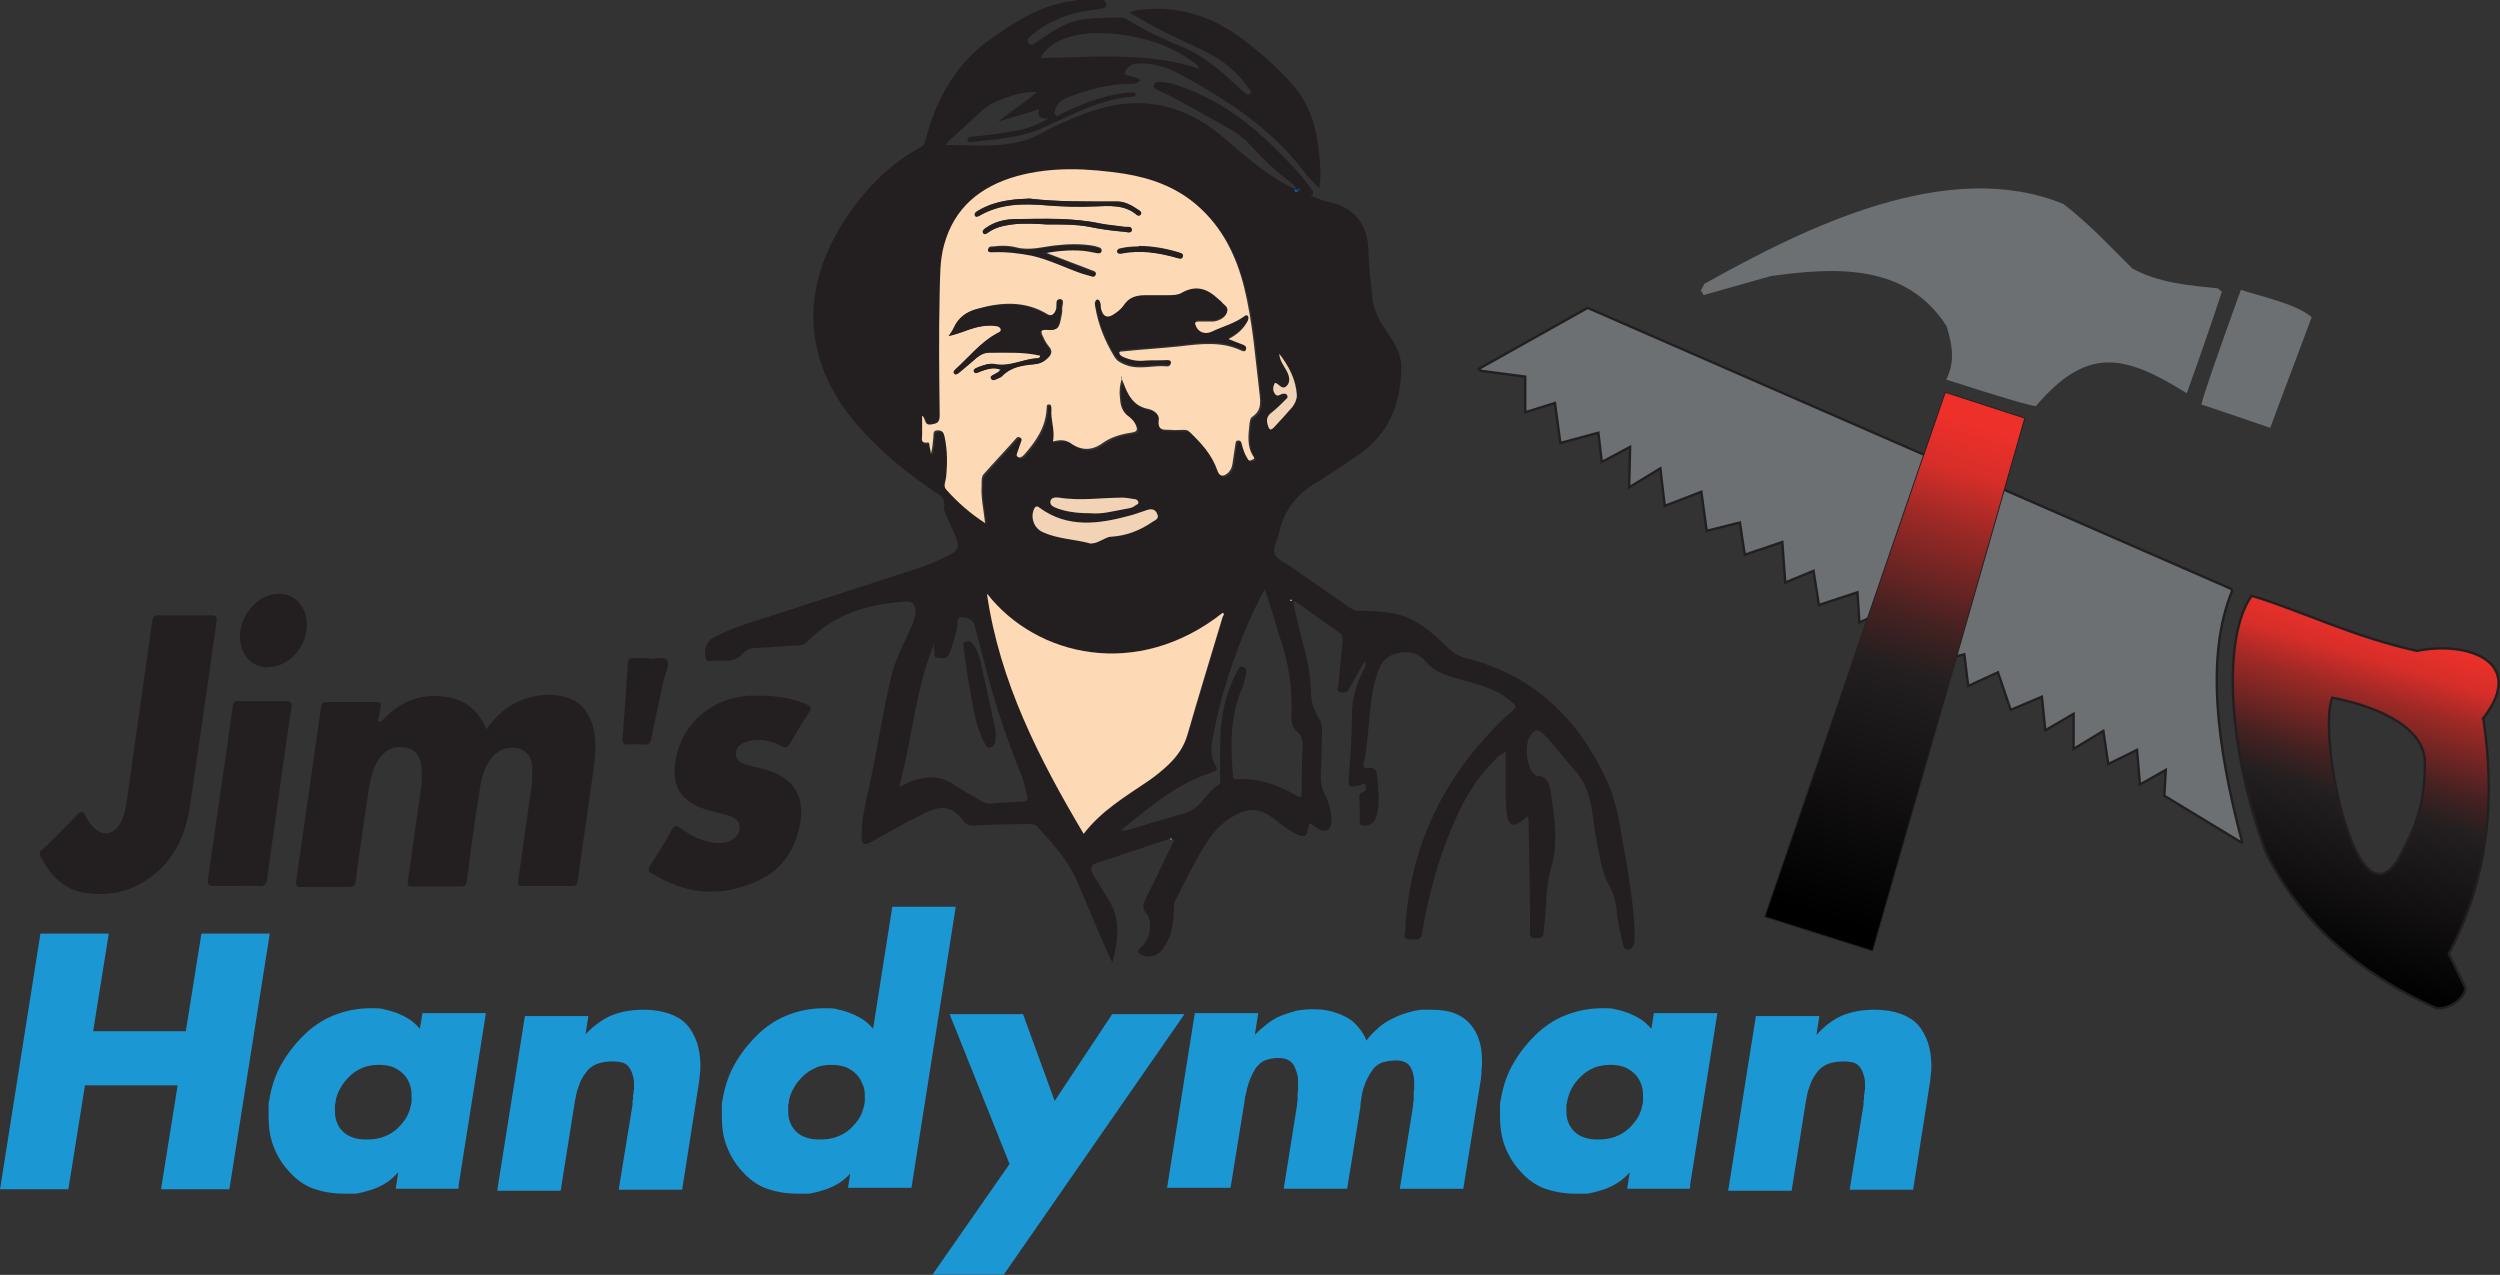 <svg xmlns="http://www.w3.org/2000/svg" xmlns:xlink="http://www.w3.org/1999/xlink" id="Layer_1" version="1.1" viewBox="0 0 512.4 261.3"><rect x="0" y="0" width="512.4" height="261.3" fill="#333333" stroke="none"/><defs><linearGradient id="linear-gradient" x1="373.8" x2="404.2" y1="187.9" y2="86.3" gradientUnits="userSpaceOnUse"><stop offset="0"/><stop offset=".5" stop-color="#231f20"/><stop offset=".6" stop-color="#442121"/><stop offset=".8" stop-color="#9e2926"/><stop offset=".9" stop-color="#d72e29"/><stop offset="1" stop-color="#ee302b"/></linearGradient><linearGradient xlink:href="#linear-gradient" id="linear-gradient1" x1="472.2" x2="492.8" y1="198.4" y2="129.6"/><style>.st10,.st3,.st4,.st5,.st6,.st8{fill-rule:evenodd}.st11{stroke-miterlimit:2.6}.st8{display:none}.st3{fill:#f3d3b5}.st4{fill:#fdd9b6}.st5{fill:#231f20}.st11{fill:#1b97d4;stroke:#1c97d4;stroke-width:.5px}.st6{fill:#fdfeff}.st8{fill:#0060ae}.st10{fill:#6c7073}</style></defs><path d="m239.8 171.9-15.3 5.1c-1 .3-1.1 1.4-.2 2.7l3 4.8c2.4 4 1.9 8.2.7 12.8-.3-.6-.5-.9-.6-1.2-2.3-5.1-4.4-10.2-6.6-15.4-1.9-4.4-5.1-7.9-8.3-11.4-.4-.4-.9-.4-1.4-.4-3.8 0-7.7.1-11.5.3-.9 0-1.5-.1-2.1-.9-2.2-2.9-4.3-3.4-7.6-1.8-3.8 1.8-7.5 3.9-11.2 6-1.7.9-2.1.7-2.1-1.3 0-3.2.7-6.2 1.4-9.3 1.7-7.6 2.8-15.3 4.6-22.9.7-3.2 2.1-6.1 3.5-9 .6-1.3 1.3-2.7 1.5-4.2.2-1.7-.4-2.6-2-2.5-7.6.5-14.6 2.5-20.1 8.2-.5.5-1 .8-1.7.8-2.9.1-5.8.4-8.7.5-1.2 0-2.1.3-2.9 1.2-1.9 2.2-4.6 1.1-6.9 1.5-.2 0-.4-.1-.5-.3-.7-1.3-.2-3.5 1.1-4.3 3.2-1.9 6.9-3 10.4-4.1l32.4-10.5c2-.7 3.9-1.5 5.8-2.5 2-1.2 2.2-1.5 1.4-3.7-.6-1.5-1.3-3-2-4.5-.2-.5-.5-1-.4-1.6.3-1.5-.4-2.3-1.6-3-5.9-3.9-11.4-8.4-16.1-13.8-10.9-12.5-12-27-3.3-41.1 4.1-6.6 9.3-12.2 16.3-16 .8-.4.8-1.1 1-1.8 2.2-8.3 6.3-15.5 13.5-20.5 5.2-3.7 10.6-7 17.2-7.7 0 0 .1-.2.2-.2h5.5c.9 1.1.7 1.7-.6 1.9-3.3.4-6.6 1-9.6 2.5-1.8.8-3.4 1.9-4.9 3.2-.5.5-.7.8-.2 1.4.5.7.9 0 1.3-.1 2.9-1.9 5.6-4.1 9.1-4.7 2.8-.5 5.6-.5 8.4-.5.8 0 1.4.4 2 .8 3.4 2.1 6.9 3.7 10.6 5.2 4.6 1.9 8.2 5.2 11.8 8.5.4.4.7.7 1.1 1 .3.2.8.5 1.1 0 .3-.4-.1-.7-.3-.9-1.9-2.8-4.4-5.1-7.4-6.8-4.7-2.5-9.6-4.4-14.1-7.1-1-.6-1.9-1.1-3-1.7 1.1-.6 2.2-.6 3.2-.7 7-.6 13.3 1.4 19 5.4 4 2.9 7.7 6.1 11 9.8 3.8 4.2 5.2 9.2 5.7 14.6.2 2.2.4 4.4 0 6.9-1.2-1.3-2.3-2.3-3.2-3.5-6.6-8.7-15.4-14.4-24.8-19.6-2.5-1.4-5.2-2.4-8.1-2.5-1.4 0-2.8 0-3.6 1.5-.2.5-.3.7.3.9.9.3 1.9.4 2.8 1-.6.8-1.5.8-2.3.8-4.4 0-8.5 1.2-12.5 2.7-1.3.5-2.3 1.2-2.7 2.5-.1.4-.3.9 0 1.2.4.4.8 0 1.1-.2 3.6-1.8 7.4-3.3 11.4-4.1 1.1-.2 2.2-.3 3.3-.4.3 0 .7.2.7.4 0 .3-.3.5-.6.5-6.6.5-12.3 3.6-18.2 6.3-4.7 2.2-9.8 2.4-14.8 3-.4 0-.9 0-.9-.4 0-.6.5-.7 1-.7 3.2-.3 6.3-.7 9.4-1.3 2.2-.4 4.2-1.3 6.2-2.4-1.3 0-2.5 0-1.9-1.9-2.9.9-5.7 1.7-8.4 2.5 2.6-2.1 5.4-3.8 7.9-6-2.8-.4-9 1.7-10.9 3.5l-6.6 6c-.4.3-.7.7-1.2 1.3 5.6 0 11 .6 16.2-.9 2.4-.7 4.5-2.2 6.8-3.2 3.9-1.8 7.8-3.4 12-4.1 8.4-1.4 15.7 1.3 22 6.7 4.2 3.6 8.3 7.3 13.3 9.9.5.3 1 .7 1.7.5 0 .3.1.6.5.6 0 0 .3-.2.2-.3-.1-.4-.5-.2-.8-.3-1.1-1.4-2.6-2.2-3.9-3.4-1.9-1.7-3.7-3.4-5.4-5.3-1.4-1.6-3.2-2.9-5.1-3.9-4.6-2.5-9.1-5.3-13.9-7.5-.5-.2-1-.5-.9-1 .1-.6.7-.7 1.2-.7 1.4 0 2.6.3 3.9.8 7.4 2.5 13.6 6.8 19.1 12.2 3 2.9 6 5.9 8.4 9.4v.6c0 .2-.8.1-.2.4 1.3.6 2.6 1 3.9 1.3 5.3 1.4 7.6 4.9 7.7 10.2 0 2.9.5 5.8.7 8.7.2 2.6 1.2 4.9 2.7 7.1 1.6 2.3 3.3 4.7 3.3 7.7 0 7.3-2.4 13.6-8.6 17.9-3 2.1-6 4.1-9.1 6-4 2.4-6.5 5.9-7.4 10.4-.3 1.4-1.4 2.9-.8 4.1.5 1.1 2.1 1.7 3.2 2.5 4 2.8 8.1 5.6 12.1 8.4.7.5 1.3.7 2.1.7 2.3 0 4.5.1 6.7.5 4.7.8 8 3.8 11.2 6.9 1.1 1.1 2.3 1.9 3.9 2.3 13.9 3.5 23.1 12.5 28.9 25.2 2.1 4.6 2.7 9.8 3.6 14.7.9 5 1.7 10.1 2 15.2 0 1 .1 2.1 0 3.1-.2.7-.4 1.5-1.3 1.5s-1-.8-1.1-1.4c-.6-2.3-1.1-4.6-1.3-6.9-.1-1.7-.7-3.3-1.5-4.8-1.6-2.9-1.9-6.2-2.6-9.4-.6-2.9-.7-5.9-1.5-8.8-.6-2.1-1.6-4-3.1-5.6-2.1-2.3-3.9-4.9-6.1-7.1-1.3-1.3-1.9-1.2-2.9.3-1.2 1.8-.7 6.4.9 7.8.1.1.3.3.5.3 2 0 2.6 1.6 2.8 3.1.8 5.4 1.7 10.7 0 16.3-1 3.3-.8 6.9-1.2 10.4 0 .7-.2 1.4-.2 2.1 0 1.3-.7 1.4-1.7 1.4-1.2 0-1.1-.7-1.1-1.6 0-7.4-.2-14.9-.3-22.3 0-.3.1-.7-.2-1.1-.5.4-.9.8-1.4 1.1-1.5 1.1-2.5.7-2.8-1.1-.4-2.5-.3-5.1-.3-7.7v-5.5c-1.3.6-2.1 1.5-2.9 2.4-4.5 4.6-7.1 10.3-9.4 16.3-2.2 6-3.8 12.1-4.8 18.4-.3 2-1.7 1.2-2.7 1.3-1.2 0-.9-.9-.8-1.5.8-17.3 7.8-31.8 20.3-43.8.3-.2.5-.5.8-.7 2-1.7 2-1.7-.1-3.3-2.4-1.9-5.3-2.7-8.1-3.5-1.3-.4-2.6-.7-3.8-1.1-1.9-.6-3.6-1.5-4.9-3-1.7-2-3.7-2.3-6.2-1.6-2.4.7-3.1 2.3-3.8 4.3-1.5 4.8-1.5 9.8-2.1 14.7-.1 1.1-.3 2.2-.6 3.3-.2.7 0 1.2.9 1.1 1.4-.2 1.8.6 1.9 1.9.2 2.5.5 4.9 0 7.3-.3 1.4-.8 2.5-2.5 2.6-.7 0-1.1 0-1.1-.8 0-1.7 0-3.4-.1-5.1 0-.6.3-.8.8-1 .7-.2.6-.8.5-1.3-.2-.6-.7-.2-1-.1-2.6.6-2.6.6-2.4-2.1.3-4.1.6-8.3.6-12.4 0-3.3.9-6.2 2.4-9.1.2-.5.7-.9.2-1.8-1.1 1.9-2 3.6-3 5.3-.2.4-.3.8-.7 1-.5.2-1 .2-1.5 0-.5-.3-.3-.8-.2-1.2l.9-9.3c0-.6 0-1.1-.5-1.5l-9.3-6.6c-.1 0-.2 0-.3-.1v.3c.6 3.7 1.7 7.3 2.6 10.9.6 2.4.9 4.8 1 7.3 0 2 .5 3.8 1.5 5.4 1.1 1.6.7 3.4.7 5.1 0 2 0 4.1-.2 6.1 0 1.6 0 3 .8 4.5.8 1.6 1.3 3.4 1.4 5.2 0 .8 0 1.7-.8 2.2-.8.4-1.6 0-2.3-.5-1.5-1.1-1.5-1.1-1.8.7-.2 1.1-.7 1.3-1.7.9-1.8-.7-3.3-1.9-4.8-3.1-3.4-2.7-5.7-2.7-9.4-.4-1.8 1.2-3.2 2.6-4.4 4.4-2.6 4-4.7 8.3-6.8 12.5-.3.6-.3 1.2-.3 1.8 0 2.8-.5 5.5-2.1 7.9-1.1 1.6-2.8 2.1-4.4 1.5-.9-.4-1.1-.8-.4-1.5 1.3-1.3 2.2-2.8 2-4.8 0-.8-.2-1.6-.7-2.2-1-1.1-.7-2.1-.1-3.3 2-3.9 3.8-7.8 5.7-11.7l.2-.2h-.4ZM230 77.4c.2.7.4 1.1.6 1.5 1 2.4 2 4.7 5 5.2 1.1.2 2.4 1.1 2.2 2.3-.4 2.4 1.2 1.9 2.5 2h2.5c.5 0 .9 0 1.3.4 2.4 2.3 4.6 4.7 5.7 7.9.4 1.2 1.1 1.4 2.1.6.6-.5.9-1.1 1-1.9.2-1.3.4-2.6.6-4 0-.4 0-.8.5-.8s.7.3.8.7c.3 1 .7 2 1.2 3 .3.5.6.3 1 .2.6-.2.3-.6.1-.8-1.3-2.1-.9-4.3-.7-6.6 0-.5.1-1.1.6-1.4 1.6-1.1 1.7-2.4 1.5-4.3-.9-7.4-1.3-14.9-3.2-22.2-1.6-6.4-4.4-12.2-9.5-16.7-4.3-3.8-9.5-5.8-15.1-6.6-7.4-1.1-14.7-1.5-22 .5-7.4 2-12.8 6.3-14.9 14.1-.8 3.2-.8 6.5-.9 9.8-.3 8.4-.2 16.7 0 25.1 0 1.5-.5 1.7-1.8 1.9-1.5.2-.9-1.3-1.8-1.8v4c0 .7-.4 1.8 1.1 1.5.4 0 .4.4.4.7.1.6.2 1.1.3 1.7.3-1.2.4-2.3.5-3.5 0-.6-.2-1.4.9-1.4 1 0 1.2.5 1.4 1.3.6 2.8.6 5.6.3 8.4 0 .8-.6 1.7 0 2.4 2.3 2.6 4.8 4.8 8 6.9-.3-2.8-.9-5.3-.7-7.8 0-.8-.1-1.6.4-2.2 2.2-2.5 4.5-5 6.7-7.4.2-.3.5-.3.8-.1.3.2.3.5.2.8-.3.7-.5 1.3-.7 2-.1.4-.5 1 .1 1.2.5.2.9-.2 1.2-.5 2.3-2.7 4.4-5.5 4.6-9.3 0-.4-.2-1 .4-1 .6 0 .7.5.6 1-.2 2.2.8 4.3.3 6.6 1.4-.4 2.5-.5 3.6.3 2.3 1.6 4.4 1.6 6.6 0 1.7-1.2 3.7-1.8 5.7-2.1 1.5-.2 1.6-.5 1-1.8-.3-.6-.7-1.1-1.3-1.5-1.1-.8-1.6-2-1.8-3.3-.2-1.5-.2-3.1.4-4.7Zm-27.6 44.4c2.6 17.8 10.6 33.5 19.8 49.1 3.7-4.7 8.6-7.6 13.2-10.8 1.4-1 2.8-2.1 4.1-3.3 1.9-1.7 3.3-3.8 4-6.3 2.4-8.1 4.8-16.1 7.2-24.1 0-.2.3-.6 0-.8-17.6 13.8-38.2 8.9-48.2-3.8Zm27.2 48.3c.6.3 1.1.1 1.6 0 3.6-1.1 7.3-2.2 10.9-3.2 1.7-.5 3.1-1.2 4.2-2.6 1-1.2 2-2.5 3.4-3.4.5-.3.4-.8.4-1.2-.1-2.7 0-5.3 0-8 .1-5 1.1-9.7 3.5-14.2.3-.5.4-1.1 1.2-.8.6.2.8.8.6 1.4-.2 1-.4 2-.8 2.9-2.5 5.7-2.4 11.8-1.9 17.8 0 .5 0 .9.8.9 4.5-.3 8.5 1.2 12.3 3.4.9.5 1 .2 1-.6 0-3.2 0-6.5.2-9.7 0-1.1-.2-2-1-2.7-1.1-.9-1.4-2.1-1.3-3.4.2-5.4-.5-10.7-2.3-15.8-1.1-3.3-1.9-6.7-3.2-10.1-4.4 8-8.6 19.7-10.3 28.8-.5 2.5-1.2 5 .3 7.4.5.7 0 1.1-.7 1.3-7.3 2.2-12.8 7.2-18.7 11.8Zm-45.5-8.9h.4c.6-.3 1.1-.5 1.7-.8 3.2-1.4 6.3-1.6 9.3.4 1.8 1.2 3.8 2.3 5.7 3.4.5.3 1.1.5 1.7.5 2.2-.2 4.5-.3 6.7-.4 1 0 1.1-.5.9-1.3-.4-1.3-.6-2.7-1.1-4-3.1-7.6-5.7-15.4-7.7-23.4-.6-2.4-1.3-4.8-1.9-7.3-.3-1.4-1.5-1.7-2.6-1.8-1.3-.1-.9 1.2-1 1.9-.3 1.8-.9 3.5-1.5 5.3-.5 1.5-1.5 1.2-2.5 1.1-1.2-.2-.5-1.1-.7-1.7-.1-.4 0-.8 0-1.2-3.9 9.4-4.5 19.6-7.2 29.3Zm61.8-147c-.4-.9-1.2-1.4-1.9-1.9-4.5-3.1-9.6-4.7-15-5.3-3.9-.4-7.8-.4-11.5 1.2-1.8.8-3.3 1.9-4.2 3.7 10.9-.2 21.9-1.3 32.6 2.2Zm-22.4 97.2c.7 0 1.3-.2 1.9-.5.8-.3 1.5-.9 2.4-.9 3.2-.1 6-1.2 8.5-3.1.5-.4 1.3-.8.9-1.5-.4-.8-1.1-1.2-2-.9-1.2.4-2.4.9-3.7 1.2-6.3 1.7-12.6 2.6-18.4-1.6-.4-.3-.8-.5-1.1.1-.9 1.8 0 4.1 1.8 4.9 3.1 1.4 6.5 1.3 9.7 2.3Zm.3-6.2c2.1.1 4.3-.4 6.5-.8.8-.2 1.7-.2 2.5-.8.3-.2.8-.3.6-.7 0-.4-.5-.5-.8-.6-.8-.1-1.6-.3-2.4-.3-4.3 0-8.7.7-13 0-.7-.1-1.6 0-1.8.7-.2.9.7 1.3 1.4 1.5 2.2.9 4.6 1 7.1 1Zm37.5-26.7c-.4.7-.6 1.5 0 2.2.5.7 1.1 0 1.6 0 .4 0 .7-.1.9.3.3.5-.1.7-.3.9-.9.9-1.8 1.9-2.8 2.6-1 .8-1.2 1.6-.8 2.8.3.9.6 1 1.2.3 1.3-1.4 2.6-2.8 3.8-4.2.6-.7 1-1.5.9-2.4-.1-3.3-1.6-6-3.6-8.5 0 1.5 1.1 2.6 1.7 3.9.4 1 .6 2.1-.3 2.8-.8.7-1.4-.3-2.1-.7h-.2ZM8.1 174.6c2.7-2.3 5-4.8 7.4-7.3.9-1 1.5-1.4 2.2.2.3.7.8 1.3 1.3 1.9 1.9 2.1 4.2 1.8 5.6-.6 1.1-1.9 1.3-4.1 1.6-6.2 1.7-11.8 3.3-23.5 5-35.3.1-.8.3-1.2 1.3-1.2h10.8c1 0 1.2.4 1.1 1.3-1.8 12.7-3.6 25.3-5.5 38-.9 6-3.4 11.3-8.6 14.8-3.9 2.7-8.3 3.5-12.9 2.8-3.9-.6-6.6-3.1-8.5-6.4-.2-.4-.5-.8-.7-1.2v-.6ZM99.7 149.5c2.5-3.6 5.7-6 9.9-6.8 2.1-.4 4.3-.4 6.4.2 3.6 1 5.7 4.2 6 8.9.2 3.3-.5 6.5-.9 9.8l-2.7 18.9c-.1.8-.3 1.1-1.2 1.1h-10c-.9 0-1.1-.2-1-1.1.9-6.3 1.8-12.7 2.7-19 .2-1.2.2-2.4.2-3.5 0-1.9-.4-3.7-2.5-4.5-2-.7-4.6.1-5.9 1.9-1.8 2.3-2.2 5.1-2.6 7.9-.9 5.7-1.7 11.5-2.4 17.2-.1.9-.4 1.2-1.3 1.2h-9.8c-1.1 0-1.1-.3-1-1.2.9-6.3 1.8-12.7 2.7-19 .2-1.4.2-2.8.1-4.1-.2-1.9-.8-3.6-2.9-4.1-2.1-.5-4 0-5.4 1.7-1.6 2-2.1 4.3-2.5 6.7-.9 6.3-1.9 12.6-2.7 18.9-.1 1-.5 1.2-1.4 1.2h-9.7c-.9 0-1.2-.1-1.1-1.2 1.7-11.9 3.4-23.7 5.1-35.6.1-.8.4-1.1 1.2-1.1h10.2c.8 0 1 .3.8 1l-.3 1.8c0 .4-.6.9 0 1.2.5.2.7-.4 1.1-.7 3.7-3.8 8.2-5.3 13.5-4.2 3.7.8 6 3.1 7.5 6.7Z" class="st5"/><path d="M156 142.6c3.3 0 6.4.5 9.4 1.8.9.4 1 .7.5 1.5-1.4 2.1-2.7 4.3-4 6.5-.5.8-.9 1-1.8.5-1.7-.9-3.5-1.4-5.5-1.2-.6 0-1.2.2-1.8.4-1.1.4-2 1.2-2 2.4s1 1.9 2 2.2c1.1.3 2.2.6 3.3.8 6.8 1.7 9.3 5.9 7.6 12.7-1.2 4.7-3.9 8.3-8.3 10.3-7.5 3.5-14.8 2.9-21.8-1.5-.7-.4-.9-.8-.4-1.5 1.6-2.5 3.2-5 4.6-7.6.5-.9.9-.7 1.6-.2 2.2 1.6 4.6 2.8 7.4 3.1.7 0 1.4 0 2.1-.2 1.6-.4 2.7-1.6 2.7-3 0-1.6-1.2-2.1-2.5-2.5-1.1-.3-2.3-.6-3.4-.9-6.3-1.6-8.5-5.2-7-11.5 1.6-6.8 7.4-11.6 14.7-12.1h2.5ZM48.5 181.6h-4.6c-1.1 0-1.4-.2-1.3-1.4.9-5.8 1.7-11.6 2.5-17.3.9-6 1.8-12.1 2.6-18.1.1-1 .5-1.1 1.3-1.1h9.5c1.3 0 1.4.4 1.2 1.5-1.2 8.2-2.4 16.4-3.5 24.6-.5 3.4-1 6.8-1.4 10.2-.1 1.1-.5 1.7-1.8 1.6-1.5-.1-3.1 0-4.6 0ZM54.9 136.8c-3.1 0-5.4-2.3-5.7-5.7-.4-3.7 2.4-8 6-9.1 3.5-1.1 6.7.8 7.5 4.3 1.2 5-2.9 10.5-7.8 10.4ZM133 135c1.1.2 2.9-.6 3.7.3.7.9-.3 2.5-.6 3.8-.9 4.1-1.8 8.2-2.6 12.3-.2.9-.5 1.3-1.5 1.2-1.1-.1-2.3 0-3.4 0-.8 0-1-.3-1-1.1.4-5.2.7-10.4 1.1-15.6 0-.9.4-1 1.2-1h3.2Z" class="st5"/><path d="M230 77.4c-.6 1.7-.6 3.2-.4 4.7.1 1.3.6 2.5 1.8 3.3.5.4 1 .9 1.3 1.5.6 1.3.4 1.6-1 1.8-2 .3-4 .9-5.7 2.1-2.2 1.6-4.4 1.6-6.6 0-1.1-.7-2.2-.7-3.6-.3.5-2.3-.5-4.4-.3-6.6 0-.5 0-1.1-.6-1-.5 0-.3.6-.4 1-.2 3.7-2.2 6.6-4.6 9.3-.3.3-.7.7-1.2.5-.6-.3-.2-.8-.1-1.2.2-.7.5-1.4.7-2 .1-.3.2-.6-.2-.8-.3-.2-.6-.2-.8.1-2.2 2.5-4.5 4.9-6.7 7.4-.5.6-.4 1.5-.4 2.2-.2 2.5.4 5 .7 7.8-3.1-2-5.7-4.3-8-6.9-.6-.7-.1-1.6 0-2.4.3-2.8.3-5.6-.3-8.4-.2-.8-.4-1.3-1.4-1.3-1.1 0-.8.8-.9 1.4-.1 1.2-.2 2.3-.5 3.5 0-.6-.2-1.1-.3-1.7 0-.3 0-.8-.4-.7-1.5.2-1.1-.8-1.1-1.5v-4c.8.5.3 2 1.8 1.8 1.3-.2 1.8-.4 1.8-1.9-.1-8.4-.2-16.7 0-25.1.1-3.3 0-6.6.9-9.8 2.1-7.7 7.5-12 14.9-14.1 7.3-2 14.6-1.6 22-.5 5.6.9 10.8 2.8 15.1 6.6 5.1 4.5 7.9 10.3 9.5 16.7 1.8 7.3 2.3 14.8 3.2 22.2.2 1.9.1 3.2-1.5 4.3-.5.3-.5.9-.6 1.4-.2 2.2-.6 4.5.7 6.6.2.3.5.6-.1.8-.4.2-.7.4-1-.2-.6-.9-.9-1.9-1.2-3-.1-.4-.2-.8-.8-.7-.5 0-.4.5-.5.8-.2 1.3-.4 2.6-.6 4-.1.7-.4 1.4-1 1.9-1 .8-1.7.6-2.1-.6-1.1-3.2-3.3-5.6-5.7-7.9-.4-.4-.8-.4-1.3-.4-.8 0-1.6.1-2.5 0-1.2-.1-2.8.4-2.5-2 .2-1.2-1.1-2.1-2.2-2.3-3-.6-4.1-2.8-5-5.2-.2-.4-.3-.9-.6-1.5Zm21.8-7.9c1.7-.9 3-2 3.8-3.5.2-.3.3-.7 0-1h-.5c-2.1 1.6-4.6 2.2-6.9 3.3-1.3.6-2.6 0-3.2-1.2-.3-.7-.2-1.2.7-1.2h3.1c1.1-.2 2.2-.7 2.6-1.7.4-1-.8-1.4-1.2-2.1-.2-.2-.4-.4-.7-.6-2.1-2.1-4.4-2.9-7.2-1.3-.9.5-1.9.6-3 .6h-4.6c-1.9 0-3.4.4-4.5 2.1-.4.6-1 1.1-1.7 1.6-1.7 1.2-2.6.7-3-1.2v-.6c0-.5-.2-1.1-.7-1-.6.1-.4.8-.3 1.3.6 3.6 2 7 3.9 10.1.5.9 1.3 1.3 2.3 1.7 2.8 1.1 5.7 0 8.5.3.4 0 .7-.2.7-.5s-.4-.5-.7-.5c-1.5 0-3 0-4.5.1-1.6.1-3.1-.1-4.5-.7-.4-.2-.9-.5-.9-1 0-.6.7-.4 1.1-.5 3.8-.4 7.5-.6 11.3-1 4.3-.5 8.7-1.1 12.8.9.3.1.7.2.8-.1.2-.4 0-.7-.5-.8-.9-.4-1.9-.8-3.1-1.2Zm-46.7 6.3c-.2.4-.6.5-.9.7-.4.3-1.2.4-.9 1 .3.6.9.1 1.4 0 .3-.1.6-.2.8-.5 1.8-1.8 4.1-2.2 6.5-2.4.9 0 1.7-.3 2.4-.9 1-.8 1.6-1.6.5-2.8-.5-.6-.9-1.4-1.2-2.1-.4-.8-.4-1.4.9-1.3 2.2.2 2.5-.2 2.9-2.4.1-.6.3-1.2.2-1.8 0-.7.6-1.9-.4-2-.8 0-.5 1.1-.6 1.8-.2 1.2-1.1 1.9-2 1.3-4.6-2.8-9.5-2.5-14.4-1.1-2.1.6-3.7 1.7-4.6 3.7-.3.6-.7 1.2-1.1 1.8 1.4-.4 2.7-.9 4.1-1.3 1.7-.6 3.5-.9 5.3-.8.5 0 1.1.2 1.3.7.1.6-.5.7-.9.9-3.3 1.9-5.7 4.8-8.4 7.3-.3.2-.5.6-.2.9.4.3.7 0 .9-.2.8-.7 1.7-1.4 2.5-2.1 1.1-1 2.2-2.1 3.7-2 3.5 0 7-.2 10.5.6-.1.5-.4.5-.7.6-2.9.1-5.6 1.8-8.7 1.2-1.2-.2-2.3.2-3.4.6-.4.2-1 .3-.8.9.2.6.7.2 1.2 0 1.4-.5 2.8-1 4.3-.4Zm8.7-24c3-.5 5.6-.8 8.2-.6 1 0 2 .4 3 .5.3 0 .7.1.8-.3 0-.3-.1-.6-.5-.7-.3-.1-.7-.2-1-.3-2.7-.5-5.4-.4-8.1-.1-2.6.3-5.2 1.1-7.9.4-1.5-.4-3.2-.4-4.7-.2-.4 0-1.1 0-1 .6 0 .6.7.5 1.1.4 2.6-.2 5.2.1 7.8.7 3.6.8 6.9 2.4 10.4 3.7l2.1.6c.3 0 .5 0 .6-.3.1-.3-.1-.5-.3-.6-.3-.2-.7-.2-1-.4-3-1.1-6-2.3-9.4-3.6ZM211 40.7c-1.5.1-2.7.1-3.9.3-2.3.3-4.6.9-6.7 2.2-.4.2-.8.5-.6 1 .2.4.6.2.9 0 4.3-2.6 9.1-2.5 13.9-2.1 3.3.3 6.5.4 9.8.2 3-.1 6-.4 8.5 1.7.2.2.6.3.8 0 .3-.4 0-.7-.3-.9-1.4-1-2.8-1.8-4.5-1.8-6.1 0-12.2.1-18-.6Zm3.7 5.3c2.9 0 5.7 0 8.6.5 2.4.5 4.7.8 7.1 1 .6 0 1.5.4 1.5-.4s-1-.5-1.5-.6c-1.7-.2-3.4-.3-5-.7-5.7-1.2-11.4-1-17.1-.9-2.3 0-4.5.5-6.4 1.9-.3.2-.7.6-.4 1 .3.4.6 0 .9-.1 1.5-1.1 3.2-1.4 5-1.7 2.4-.3 4.8-.2 7.2 0Zm18.7 4.5c-1.3 0-2.6.1-3.8.4-.3 0-.7.3-.6.7 0 .3.5.4.8.3 3.9-.8 7.7-.1 11.5.9.4.1.9.3 1.1-.2.2-.7-.4-.7-.8-.9-2.7-.8-5.4-1.3-8.2-1.3ZM202.4 121.8c10 12.7 30.6 17.7 48.2 3.8.4.2.2.5 0 .8-2.4 8-4.9 16.1-7.2 24.1-.7 2.5-2.1 4.5-4 6.3-1.3 1.2-2.6 2.3-4.1 3.3-4.7 3.2-9.5 6-13.2 10.8-9.2-15.5-17.2-31.2-19.8-49.1Z" class="st4"/><path d="M223.5 111.4c-3.2-.9-6.6-.9-9.7-2.3-1.9-.8-2.7-3.1-1.8-4.9.3-.6.8-.4 1.1-.1 5.8 4.2 12.1 3.3 18.4 1.6 1.2-.3 2.4-.8 3.7-1.2 1-.3 1.7 0 2 .9.4.8-.3 1.2-.9 1.5-2.6 1.8-5.4 2.9-8.5 3.1-.9 0-1.6.6-2.4.9-.6.3-1.2.5-1.9.5Z" class="st3"/><path d="M223.8 105.2c-2.5 0-4.9-.2-7.1-1-.7-.3-1.6-.6-1.4-1.5.2-.8 1.1-.8 1.8-.7 4.3.7 8.7 0 13 0 .8 0 1.6.2 2.4.3.4 0 .7.2.8.6.1.5-.4.5-.6.7-.7.6-1.6.6-2.5.8-2.2.4-4.4 1-6.5.8ZM261.3 78.5h.2c.7.3 1.3 1.4 2.1.7.9-.7.7-1.9.3-2.8-.6-1.3-1.6-2.3-1.7-3.9 1.9 2.5 3.4 5.2 3.6 8.5 0 .9-.4 1.7-.9 2.4-1.2 1.4-2.5 2.8-3.8 4.2-.6.6-.9.6-1.2-.3-.4-1.2-.3-2 .8-2.8 1-.8 1.9-1.7 2.8-2.6.2-.2.6-.4.3-.9-.2-.4-.5-.3-.9-.3-.5.1-1.1.8-1.6 0-.5-.7-.4-1.5 0-2.2Z" class="st3"/><path d="M265.2 38.8c.3 0 .6 0 .8.3 0 0-.1.3-.2.3-.4 0-.5-.3-.5-.6Z" style="fill:#0062ae;fill-rule:evenodd"/><path d="M264.5 123.2v-.3s.2 0 .3.1l-.2.2ZM239.8 171.9h.4l-.2.2-.2-.2Z" class="st6"/><path d="M251.8 69.5c1.2.5 2.1.8 3.1 1.2.4.2.6.5.5.8-.1.3-.5.3-.8.1-4.2-2-8.5-1.4-12.8-.9-3.8.4-7.5.7-11.3 1-.4 0-1.1-.1-1.1.5 0 .5.4.8.9 1 1.4.6 2.9.9 4.5.7 1.5-.1 3 0 4.5-.1.3 0 .7.1.7.5 0 .3-.3.5-.7.5-2.8-.3-5.7.8-8.5-.3-1-.4-1.7-.8-2.3-1.7-1.9-3.2-3.3-6.5-3.9-10.1 0-.5-.3-1.2.3-1.3.5 0 .6.6.7 1v.6c.4 2 1.4 2.4 3 1.2.6-.4 1.3-1 1.7-1.6 1.1-1.7 2.6-2.1 4.5-2.1h4.6c1 0 2.1 0 3-.6 2.8-1.5 5.1-.7 7.2 1.3.2.2.5.4.7.6.5.7 1.6 1.1 1.2 2.1-.4 1-1.5 1.5-2.6 1.7-1 .1-2 0-3.1 0-.9 0-1 .5-.7 1.2.5 1.3 1.9 1.8 3.2 1.2 2.3-1.1 4.8-1.7 6.9-3.3.1-.1.4-.1.5 0 .3.3.2.7 0 1-.9 1.5-2.1 2.6-3.8 3.5ZM205.1 75.8c-1.5-.6-2.9-.1-4.3.4-.4.2-1 .5-1.2 0-.2-.6.4-.7.8-.9 1.1-.4 2.3-.9 3.4-.6 3.1.6 5.8-1.1 8.7-1.2.3 0 .6 0 .7-.6-3.5-.8-7-.6-10.5-.6-1.5 0-2.6 1.1-3.7 2-.8.7-1.6 1.4-2.5 2.1-.3.2-.6.6-.9.2-.4-.3 0-.7.2-.9 2.8-2.5 5.1-5.5 8.4-7.3.4-.2 1-.4.9-.9-.1-.5-.8-.7-1.3-.7-1.8-.2-3.6.2-5.3.8-1.3.5-2.7 1-4.1 1.3.4-.6.8-1.1 1.1-1.8.9-2 2.6-3.2 4.6-3.7 4.9-1.3 9.8-1.7 14.4 1.1.9.5 1.7-.1 2-1.3.1-.6-.2-1.9.6-1.8.9.1.4 1.3.4 2 0 .6-.1 1.2-.2 1.8-.4 2.2-.7 2.6-2.9 2.4-1.3 0-1.3.5-.9 1.3.3.7.7 1.5 1.2 2.1 1.1 1.2.5 2-.5 2.8-.7.6-1.5.8-2.4.9-2.4.2-4.7.6-6.5 2.4-.2.2-.5.3-.8.5-.4.2-1.1.6-1.4 0-.3-.6.5-.7.9-1 .3-.2.7-.3.9-.7ZM213.8 51.8c3.4 1.3 6.4 2.4 9.4 3.6.3.1.7.2 1 .4.2.1.5.3.3.6-.1.3-.4.4-.6.3l-2.1-.6c-3.5-1.2-6.8-2.9-10.4-3.7-2.6-.5-5.2-.8-7.8-.7-.4 0-1.1.1-1.1-.4 0-.6.6-.5 1-.6 1.6-.2 3.2-.2 4.7.2 2.7.7 5.3-.1 7.9-.4 2.7-.3 5.4-.4 8.1.1.3 0 .7.2 1 .3.3.1.6.3.5.7-.1.4-.5.3-.8.3-1-.2-2-.4-3-.5-2.6-.2-5.2 0-8.2.6ZM211 40.7c5.8.7 11.9.6 18 .6 1.7 0 3.1.9 4.5 1.8.3.2.6.5.3.9-.2.3-.6.2-.8 0-2.5-2.1-5.6-1.8-8.5-1.7-3.3.1-6.6 0-9.8-.2-4.8-.4-9.5-.4-13.9 2.1-.3.2-.8.3-.9 0-.2-.4.2-.7.6-1 2.1-1.2 4.3-1.9 6.7-2.2 1.2-.2 2.4-.2 3.9-.3ZM214.7 46c-2.4-.1-4.8-.3-7.2 0-1.8.2-3.5.6-5 1.7-.3.2-.7.5-.9.1-.3-.4 0-.8.4-1 1.9-1.4 4.1-1.9 6.4-1.9 5.7 0 11.5-.3 17.1.9 1.6.3 3.3.4 5 .7.5 0 1.5-.2 1.5.6s-1 .5-1.5.4c-2.4-.2-4.8-.5-7.1-1-2.8-.6-5.7-.5-8.6-.5ZM233.4 50.5c2.8 0 5.5.5 8.2 1.3.4.1 1.1.2.8.9-.2.5-.7.3-1.1.2-3.8-1.1-7.6-1.7-11.5-.9-.3 0-.7 0-.8-.3-.1-.4.2-.6.6-.7 1.3-.3 2.5-.4 3.8-.4ZM204 151v1c-.1.6-.5 1.1-1 1.2-.7.2-1-.4-1.2-.9-1.5-2.8-2.1-5.8-2.6-8.8-.7-3.5-1.2-7.1-1.7-10.6 0-.5-.3-1.2.4-1.4.7-.2 1.2 0 1.6.6.8 1.1 1.2 2.4 1.5 3.7 1.1 4.7 2.1 9.5 3.1 14.2v1Z" class="st5"/><path d="m38.3 211.6 3.2-20H55l-8.2 51.9H33.3l3.4-21.3H17.2l-3.4 21.3H.3l8.2-51.9H22l-3.2 20h19.5ZM93.9 243.4H81.4l.6-3.9h-.1c-.6.8-1.2 1.4-1.9 2-.7.6-1.4 1-2.2 1.4-.8.4-1.6.7-2.4.9-.8.3-1.6.4-2.4.6h-2.6c-2.3 0-4.4-.4-6.3-1.1-1.8-.7-3.4-1.9-4.7-3.4-1.4-1.5-2.4-3.2-3.1-5-.7-1.8-1-3.8-1-6V226.5c0-.3 0-.5.1-.8.4-2.5 1.1-4.9 2.3-7.1 1.2-2.2 2.7-4.2 4.6-6.1 1.9-1.9 4-3.3 6.3-4.2 2.3-.9 4.7-1.4 7.4-1.4s2 .1 3 .3c1 .2 1.9.5 2.8.9.9.4 1.7.8 2.5 1.4.7.6 1.4 1.2 1.9 2l.6-3.6h12.5l-5.6 35.3Zm-19.6-24.8c-1 .4-2 1-2.8 1.8-.8.8-1.5 1.6-2 2.6-.5.9-.9 1.9-1 3 0 .1 0 .3-.1.4V227.6c0 .9.1 1.8.4 2.5.3.8.7 1.4 1.3 2 .6.6 1.3 1 2.2 1.3.8.3 1.8.4 3 .4s2.5-.2 3.5-.6c1.1-.4 2-1 2.8-1.7.8-.8 1.5-1.6 2-2.5.5-.9.8-2 1-3.1v-1.3c0-.9-.1-1.8-.4-2.5-.3-.8-.7-1.5-1.3-2.1-.6-.6-1.3-1.1-2.2-1.5-.8-.3-1.8-.5-3-.5-1.3 0-2.4.2-3.5.6ZM119.6 212.7h.1c.9-1 1.8-1.9 2.8-2.6.9-.7 1.9-1.3 2.8-1.7 1-.4 2-.7 3.1-.9 1.1-.2 2.3-.3 3.5-.3 2 0 3.8.3 5.2.8 1.4.5 2.6 1.2 3.5 2.2.9 1 1.5 2.2 2 3.5.4 1.3.7 2.8.7 4.4v.9c0 .3 0 .6-.1.9 0 .3 0 .6-.1 1 0 .3 0 .6-.1 1l-3.4 21.7h-12.5l2.8-17.2v-.7c0-.1 0-.2.1-.3v-.7c0-.2 0-.4.1-.6v-.3c0-.1 0-.2.1-.4V222c0-.6-.1-1.2-.3-1.8-.2-.6-.4-1.1-.7-1.5-.3-.5-.8-.9-1.4-1.1-.6-.2-1.4-.3-2.4-.3s-2.4.2-3.3.6c-.9.4-1.7 1-2.3 1.9-.6.8-1.1 1.7-1.4 2.7-.4.9-.6 2-.8 3.1l-2.9 18.2h-12.5l5.6-35.3h12.5l-.7 4.5ZM174.9 239.5h-.1c-.6.8-1.2 1.4-1.9 2-.7.6-1.4 1-2.2 1.4-.8.4-1.6.7-2.4.9-.8.3-1.6.4-2.4.6h-2.6c-2.3 0-4.4-.4-6.3-1.1-1.8-.7-3.4-1.9-4.7-3.4-1.4-1.5-2.4-3.2-3.1-5-.7-1.8-1-3.8-1-6V226.5c0-.3 0-.5.1-.8.4-2.5 1.1-4.9 2.3-7.1 1.2-2.2 2.7-4.2 4.6-6.1 1.9-1.9 4-3.3 6.3-4.2 2.3-.9 4.7-1.4 7.4-1.4s2 .1 3 .3c1 .2 1.9.5 2.8.9.9.4 1.7.8 2.5 1.4.7.6 1.4 1.2 1.9 2l4-25.4h12.5l-9 57.1h-12.5l.6-3.9Zm-7.7-20.9c-1 .4-2 1-2.8 1.8-.8.8-1.5 1.6-2 2.6-.5.9-.9 1.9-1 3 0 .1 0 .3-.1.4V227.6c0 .9.1 1.8.4 2.5.3.8.7 1.4 1.3 2 .6.6 1.3 1 2.2 1.3.9.3 1.8.4 3 .4s2.5-.2 3.5-.6c1.1-.4 2-1 2.8-1.7.8-.8 1.5-1.6 2-2.5.5-.9.8-2 1-3.1v-1.3c0-.9-.1-1.8-.5-2.5-.3-.8-.7-1.5-1.3-2.1-.6-.6-1.3-1.1-2.2-1.5-.9-.3-1.9-.5-3-.5-1.3 0-2.4.2-3.5.6ZM195 208.1h14.5l6.6 18.1 12-18.1h14.2L205.6 261h-14l15.6-22.4-12.2-30.5ZM257 212.5h.1c.9-.9 1.8-1.7 2.7-2.4.9-.7 1.9-1.3 2.9-1.7 1-.4 2-.7 3.1-1 1.1-.2 2.2-.3 3.3-.3s2.5.1 3.6.4c1.1.3 2.2.7 3.1 1.2 1 .5 1.8 1.2 2.5 2.1.7.8 1.3 1.8 1.7 3 .7-1 1.4-1.8 2.3-2.6.8-.8 1.7-1.4 2.8-2 1-.5 2-1 3.1-1.3 1-.3 2.1-.6 3.2-.7h1.8c1.9 0 3.5.2 4.8.7 1.3.5 2.3 1.2 3.1 2.1.8.9 1.4 2 1.8 3.2.4 1.2.6 2.6.6 4.1v.9c0 .3 0 .6-.1.9v.9c0 .2 0 .4-.1.5v.5l-3.6 22.4h-12.5l2.7-16.9v-.5s0-.1.1-.2V224c0-.2 0-.4.1-.6v-1.3c0-.6 0-1.3-.2-1.9-.1-.6-.3-1.1-.6-1.6s-.7-.9-1.2-1.1c-.6-.3-1.2-.4-2.1-.4s-2.1.2-3 .5c-.8.4-1.5.9-2 1.7-.5.7-.9 1.5-1.3 2.3-.3.8-.6 1.7-.8 2.6 0 .2 0 .4-.1.6 0 .2 0 .4-.1.7 0 .2 0 .4-.1.6v.6l-2.7 16.7h-12.5l2.7-16.9v-.5s0-.1.1-.2v-1.4c0-.2 0-.5.1-.7V222c0-.7 0-1.3-.2-2-.2-.6-.4-1.2-.7-1.8-.3-.5-.8-.9-1.3-1.2-.6-.3-1.3-.4-2.2-.4s-1.9.2-2.7.5c-.8.3-1.4.9-1.9 1.5-.5.7-.8 1.4-1.2 2.2-.3.8-.6 1.6-.8 2.4 0 .3-.1.6-.2.9 0 .3-.1.5-.2.8 0 .3 0 .6-.1.8 0 .3 0 .5-.1.8l-2.7 16.7h-12.5l5.6-35.3h12.5l-.7 4.4ZM346.3 243.4h-12.5l.6-3.9h-.1c-.5.8-1.2 1.4-1.9 2-.7.6-1.4 1-2.2 1.4-.8.4-1.6.7-2.4.9-.8.3-1.6.4-2.4.6h-2.6c-2.3 0-4.4-.4-6.3-1.1-1.8-.7-3.4-1.9-4.7-3.4-1.4-1.5-2.4-3.2-3.1-5-.7-1.8-1-3.8-1-6V226.5c0-.3 0-.5.1-.8.4-2.5 1.1-4.9 2.3-7.1 1.2-2.2 2.7-4.2 4.6-6.1 1.9-1.9 4-3.3 6.3-4.2 2.3-.9 4.8-1.4 7.4-1.4s2 .1 3 .3c1 .2 1.9.5 2.8.9.9.4 1.7.8 2.5 1.4.7.6 1.4 1.2 1.9 2l.6-3.6h12.5l-5.6 35.3Zm-19.6-24.8c-1 .4-2 1-2.8 1.8-.8.8-1.5 1.6-2 2.6-.5.9-.8 1.9-1 3 0 .1 0 .3-.1.4V227.6c0 .9.1 1.8.4 2.5.3.8.7 1.4 1.3 2 .6.6 1.3 1 2.2 1.3.8.3 1.8.4 3 .4s2.5-.2 3.5-.6c1.1-.4 2-1 2.8-1.7.8-.8 1.5-1.6 2-2.5.5-.9.8-2 1-3.1v-1.3c0-.9-.1-1.8-.4-2.5-.3-.8-.7-1.5-1.3-2.1-.6-.6-1.3-1.1-2.2-1.5-.8-.3-1.8-.5-3-.5-1.3 0-2.4.2-3.5.6ZM372 212.7h.1c.9-1 1.8-1.9 2.7-2.6.9-.7 1.9-1.3 2.8-1.7 1-.4 2-.7 3.1-.9 1.1-.2 2.3-.3 3.5-.3 2 0 3.8.3 5.2.8 1.4.5 2.6 1.2 3.5 2.2.9 1 1.5 2.2 2 3.5.4 1.3.7 2.8.7 4.4v.9c0 .3 0 .6-.1.9 0 .3 0 .6-.1 1 0 .3 0 .6-.1 1l-3.4 21.7h-12.5l2.8-17.2v-.7c0-.1 0-.2.1-.3v-.7c0-.2 0-.4.1-.6v-.3c0-.1 0-.2.1-.4V222c0-.6-.1-1.2-.3-1.8-.2-.6-.4-1.1-.7-1.5-.3-.5-.8-.9-1.4-1.1-.6-.2-1.4-.3-2.4-.3s-2.4.2-3.3.6c-.9.4-1.7 1-2.3 1.9-.6.8-1.1 1.7-1.4 2.7-.4.9-.6 2-.8 3.1l-2.9 18.2h-12.5l5.6-35.3h12.5l-.7 4.5Z" class="st11"/><path d="M457.5 121.1c-5.4 13.2-3.3 31.3 2.1 51.7l-16-9.7.3-5.3-5.3 3-.6-7.1-5.9 2.9-1-6.8-6.1 3.7v-7.2l-5.8 3.4-.7-6.9-6.4 2.7-2.6-7.7-6.1 2.8-.8-6.5-6.1 1.6-1.8-6.3-6.6 1.7-1.1-6.3-5.9 2.8-.4-6.2-7.9 2.6-1.1-7-5.8 2.4-.6-8.3-7.7 2.6-1-6.6-6.8 1.7-1.1-8-7.5 2.9-.9-7.7-6.4 3.9.2-8.3-5.8 3.1-.7-6-7.8 2.1-1.1-8.2-6.1 1.9v-7.3l-9.1-1.2-.4-.4 22.3-12.5 131.9 57.6Z" style="fill:#6c7073;stroke-width:.5px;stroke:#231f20;stroke-miterlimit:2.6;fill-rule:evenodd"/><path d="m349.1 60.5 13.8-3.9c13.4-1.9 27.9-2.6 36.1 10.3 1.1 3.8 1.8 7.1-.1 10.9q17.4 5.6 18.4 5.4c10.5-12.3 18.1-10.6 30.9-2.6 2.5-6.9 4.9-13.9 7.2-20.8-.3-.2-.6-.5-.8-.7-5.9-.6-12.2-1.1-17.6-4.1-4.5-4.5-9-9.3-14.1-13.2-23.7-9.7-52.9 4.8-73.6 16.4-.2.4-.4.9-.7 1.3.2.3.4.7.6 1ZM451.2 82.9c4.8 1.6 9.5 3.2 14.1 4.8 2.8-7.6 5.7-15.1 8.5-22.7-3.3-2.8-10.4-4.2-14.5-5.6q-7.5 20.7-8.1 23.5Z" class="st10"/><path d="m415 85.7-16.3-5.3-37 107.5 22.1 7L415 85.7z" style="stroke:#231f20;stroke-miterlimit:2.6;fill-rule:evenodd;fill:url(#linear-gradient);stroke-width:.2px"/><path d="M508.9 147.3c9.2-11.7-3.2-16-13.5-13.9-13.2-2.9-23.9-8.3-33.9-11.3-5.7 7.9-5.4 29.6 2.9 52.6 7.1 14.4 19.1 24.8 34.6 31.8 2.3 1 7.2-2.3 6.1-4.5l-3.2-6.5c8.3-15.7 9.5-32.2 7.1-48.1Zm-16.9 28c-8.8 16.3-17.1-24.1-14-32.3 7 1.3 19 5.2 19 13.3s-1.5 12.4-5 19Z" style="fill:url(#linear-gradient1);stroke-width:.5px;stroke:#231f20;stroke-miterlimit:2.6;fill-rule:evenodd"/></svg>